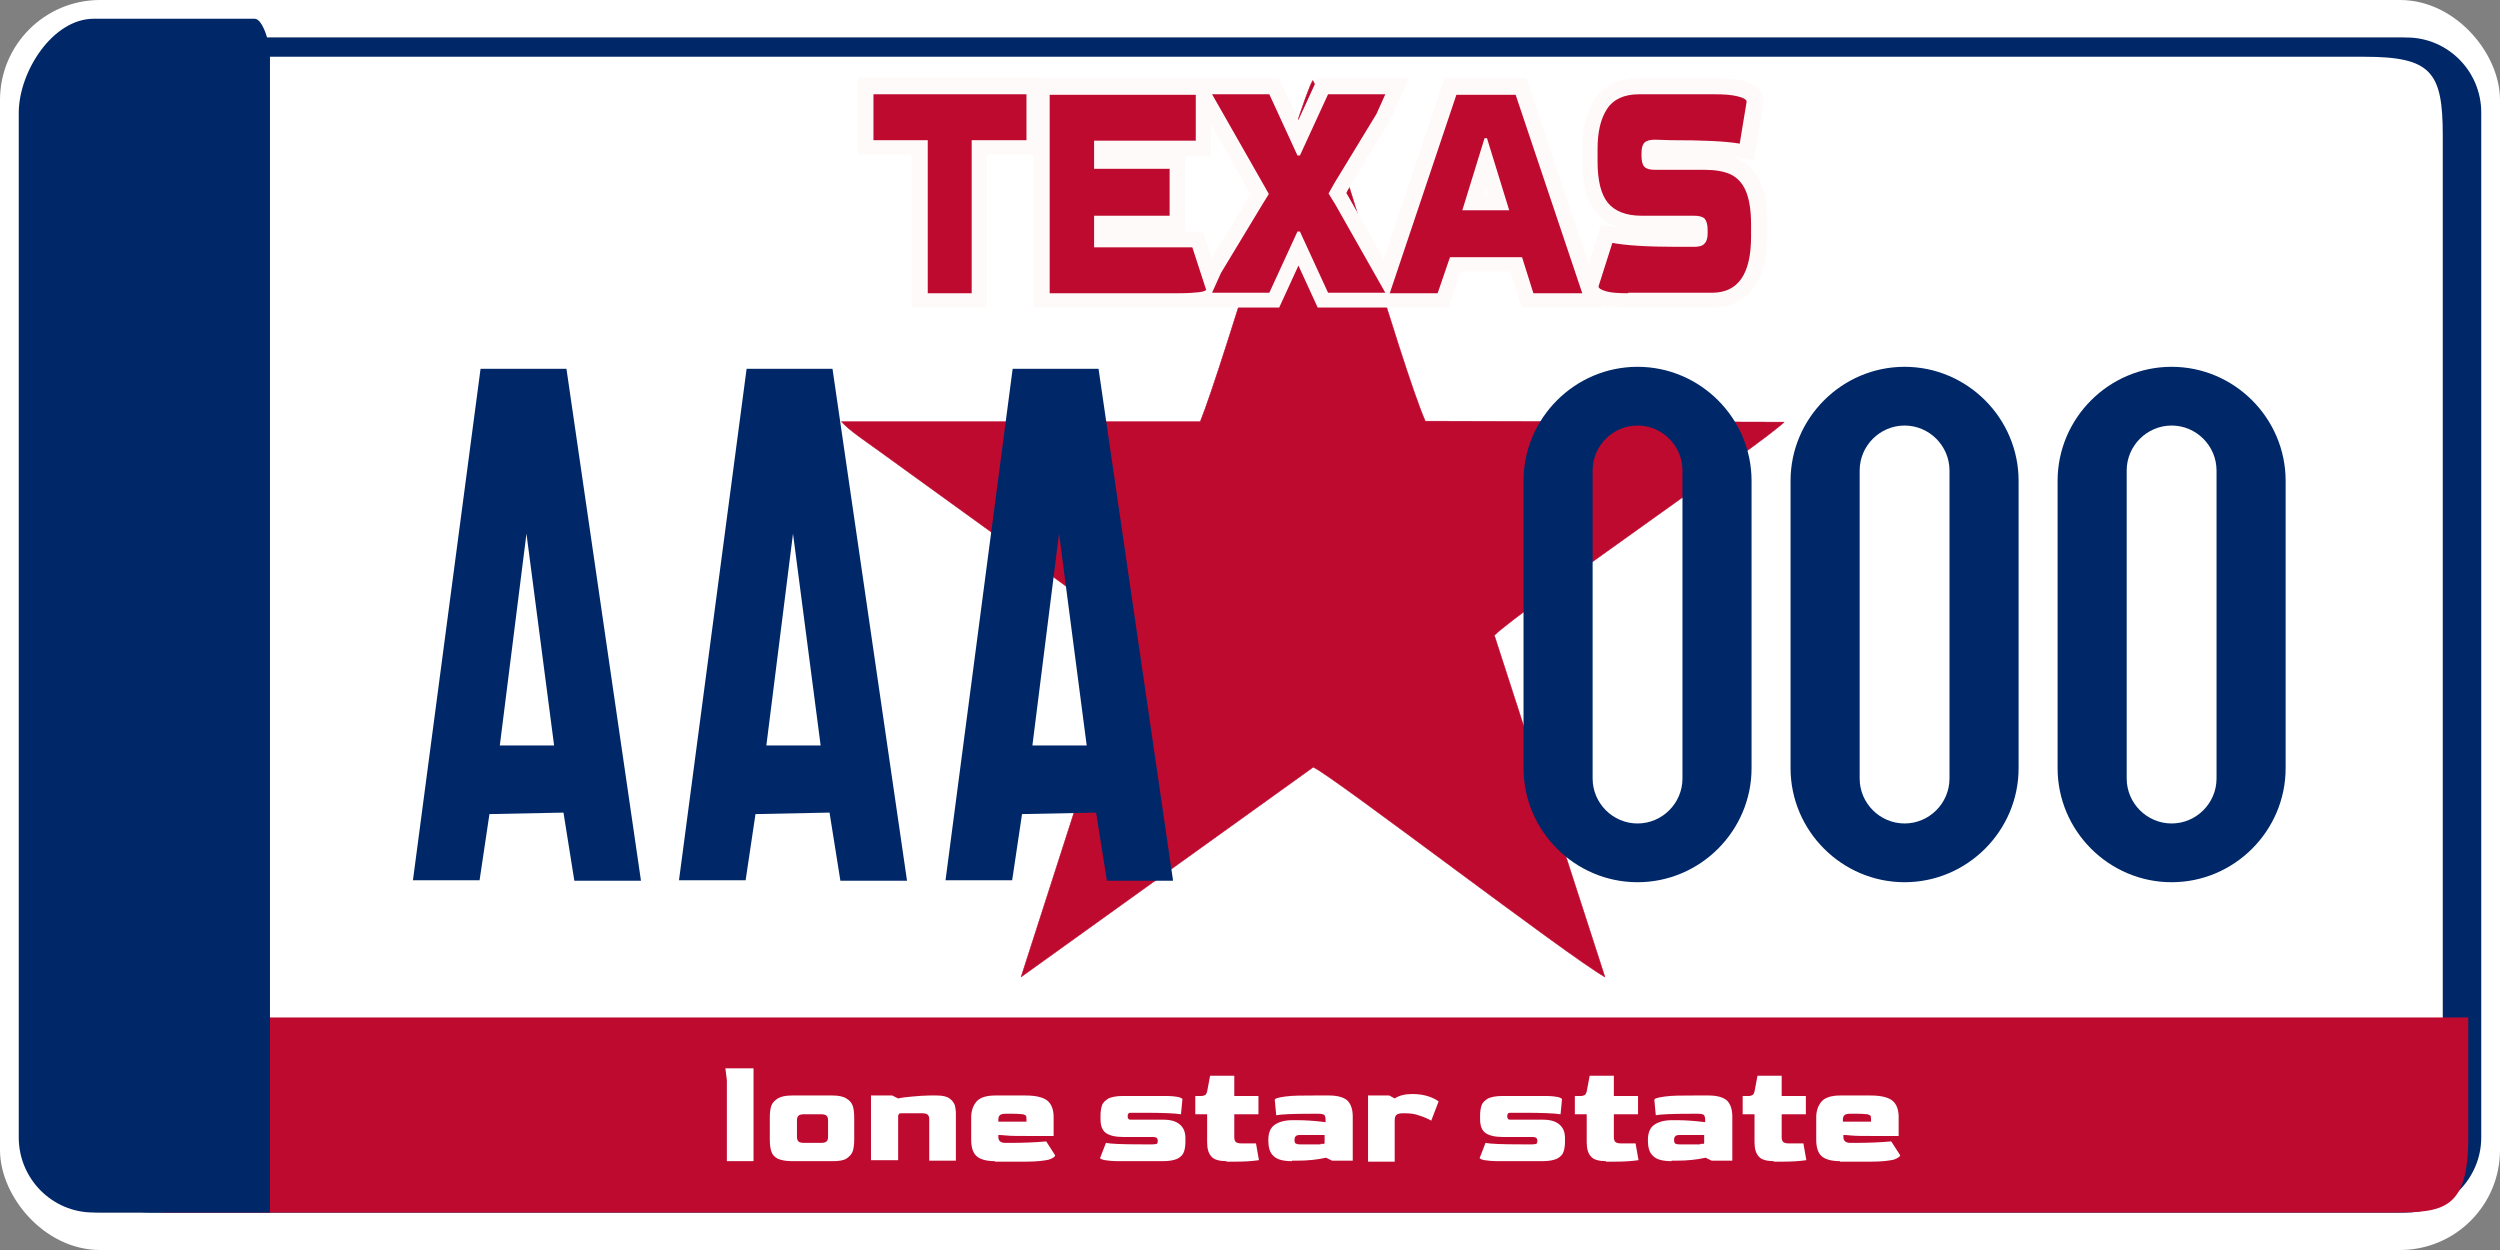 <svg width="400" height="200" viewBox="0 0 400 200" fill="none" xmlns="http://www.w3.org/2000/svg">
<rect x="0" y="0" width="400" height="200" fill="#808080" stroke="none"/>
<rect x="3" y="3" width="394" height="194" rx="13" stroke="white" stroke-width="6"/>
<path fill-rule="evenodd" clip-rule="evenodd" d="M24.004 6H385.075C391.63 6 397 11.372 397 18.007V181.993C397 188.55 391.63 194 385.075 194H24.004C17.449 194 12.079 188.629 12.079 181.993V17.928C12.079 11.371 17.449 6 24.004 6Z" fill="#002868"/>
<path fill-rule="evenodd" clip-rule="evenodd" d="M27.716 9.081H378.284C389 9.081 390.841 11.5 390.841 21.64V178.281C390.841 185.153 385.234 190.84 378.284 190.84H27.716C20.845 190.84 15.159 185.232 15.159 178.281V21.64C15.159 14.768 20.845 9.081 27.716 9.081Z" fill="white"/>
<path fill-rule="evenodd" clip-rule="evenodd" d="M192.035 67.455H134.62C135.884 68.877 138.411 70.536 140.149 71.8L169.211 92.812C171.344 94.392 172.923 95.498 174.977 96.998C177.03 98.578 179.162 99.763 180.979 101.58L163.367 156.321L210.121 122.75C213.28 124.171 251.109 153.161 256.795 156.321L239.104 101.659C242.974 97.788 282.462 70.615 285.463 67.534L228.048 67.376C224.02 58.056 212.253 16.269 210.041 12.872C208.146 15.795 195.668 58.45 192.035 67.455Z" fill="#BF0A30"/>
<path d="M192.035 67.455H134.62C135.884 68.877 138.411 70.536 140.149 71.8L169.211 92.812C171.344 94.392 172.923 95.498 174.977 96.998C177.03 98.578 179.162 99.763 180.979 101.58L163.367 156.321L210.121 122.75C213.28 124.171 251.109 153.161 256.795 156.321L239.104 101.659C242.974 97.788 282.462 70.615 285.463 67.534L228.048 67.376C224.02 58.056 212.253 16.269 210.041 12.872C208.146 15.795 195.668 58.45 192.035 67.455Z" stroke="#BF0A30" stroke-width="0.064" stroke-miterlimit="22.926" stroke-linecap="round" stroke-linejoin="round"/>
<path fill-rule="evenodd" clip-rule="evenodd" d="M26.215 162.798H394.921V181.993C394.921 193.5 391 194 382.996 194H26.215C25.031 194 24.083 193.052 24.083 191.867V165.01C24.083 163.746 25.031 162.798 26.215 162.798Z" fill="#BF0A30"/>
<path fill-rule="evenodd" clip-rule="evenodd" d="M15.004 3H40.747C42.09 3 43.195 7.106 43.195 8.449V194H14.925C8.37 194 3 188.629 3 181.993V17.928C3.079 11.371 8.449 3 15.004 3Z" fill="#002868"/>
<path fill-rule="evenodd" clip-rule="evenodd" d="M254.188 42.257L256.163 35.938L258.374 36.333C258.611 36.412 258.769 36.412 259.006 36.412C257.663 35.938 256.4 35.227 255.373 33.963C253.557 31.751 253.162 28.513 253.162 25.748V23.773C253.162 21.087 253.636 18.323 255.057 16.032C256.716 13.504 259.322 12.477 262.323 12.477H274.406C275.828 12.477 277.249 12.556 278.671 12.873C280.329 13.267 282.146 14.136 282.146 16.111V16.348L280.645 25.669L278.197 25.274C278.039 25.274 277.802 25.195 277.644 25.195C277.802 25.274 277.96 25.353 278.118 25.432C279.855 26.222 281.04 27.644 281.751 29.303C282.619 31.277 282.777 33.647 282.777 35.701V37.676C282.777 40.441 282.383 43.521 280.724 45.891C279.145 48.182 276.696 49.209 273.932 49.209H260.428C259.164 49.209 257.663 49.13 256.4 48.892L256.479 49.209H243.448L241.631 43.442H233.734L231.76 49.209H210.831L207.751 42.494L204.671 49.209H190.14C189.587 49.209 189.034 49.209 188.481 49.209H165.342V24.721H157.918V49.209H145.835V24.721H137.148V12.398H166.684V12.477H204.671L207.751 19.192L210.831 12.477H225.442L222.362 19.35L215.649 30.409L215.412 30.882L215.649 31.277L221.414 41.467L231.128 12.477H244.238L254.188 42.257ZM193.773 19.903V25.037H189.587V37.044H177.504H192.509L193.852 41.309L199.854 31.436L200.091 31.041L199.775 30.567L193.773 19.903ZM238.078 31.198L237.762 30.093L237.446 31.198H238.078Z" fill="#FFFAFA"/>
<path d="M148.441 22.43H139.754V15.084H164.236V22.43H155.47V46.918H148.441V22.43ZM167.948 15.163H191.324V22.509H175.056V27.012H187.139V34.516H175.056V39.571H190.772L192.983 46.365C192.904 46.523 192.509 46.681 191.798 46.76C191.088 46.839 190.061 46.918 188.56 46.918H167.948V15.163ZM195.352 43.679L201.986 32.699L203.013 31.04L201.986 29.224L193.931 15.084H203.092L207.593 24.879H207.988L212.49 15.084H221.651L220.229 18.244L213.595 29.145L212.569 30.961L213.595 32.62L221.651 46.839H212.49L207.988 37.044H207.593L203.092 46.839H193.931L195.352 43.679ZM233.023 15.163H242.5L253.162 46.918H245.343L243.527 41.151H231.997L230.022 46.918H222.362L233.023 15.163ZM241.474 33.647L237.92 22.114H237.525L233.971 33.647H241.474ZM260.507 46.918C258.927 46.918 257.742 46.839 256.953 46.602C256.163 46.365 255.768 46.128 255.768 45.812L257.979 38.861C260.033 39.255 263.429 39.492 268.246 39.492H271.089C271.879 39.492 272.432 39.335 272.748 38.94C273.064 38.624 273.221 38.071 273.221 37.36V36.807C273.221 35.938 273.064 35.385 272.748 34.99C272.432 34.674 271.879 34.516 271.01 34.516H262.639C260.191 34.516 258.374 33.805 257.269 32.462C256.163 31.119 255.61 28.908 255.61 25.827V23.852C255.61 21.166 256.084 19.034 257.111 17.454C258.137 15.874 259.875 15.084 262.244 15.084H274.327C275.749 15.084 277.012 15.163 277.96 15.4C278.987 15.637 279.461 15.953 279.461 16.269L278.355 22.983C276.065 22.588 272.353 22.43 267.377 22.43L264.771 22.351C263.981 22.351 263.429 22.509 263.113 22.825C262.797 23.141 262.639 23.694 262.639 24.563V24.958C262.639 25.748 262.797 26.38 263.113 26.696C263.429 27.012 263.981 27.17 264.771 27.17H272.748C274.406 27.17 275.828 27.407 276.854 27.881C277.881 28.355 278.75 29.224 279.303 30.487C279.855 31.751 280.171 33.568 280.171 35.859V37.834C280.171 43.837 278.118 46.839 273.932 46.839H260.507V46.918Z" fill="#BF0A30"/>
<path fill-rule="evenodd" clip-rule="evenodd" d="M76.89 59.003H90.631L102.556 140.918H91.895L90.157 130.017L78.311 130.254L76.732 140.839H66.07L76.89 59.003ZM84.234 85.386L88.657 119.274H79.97L84.234 85.386Z" fill="#002868"/>
<path fill-rule="evenodd" clip-rule="evenodd" d="M119.457 59.003H133.199L145.124 140.918H134.462L132.725 130.017L120.879 130.254L119.299 140.839H108.638L119.457 59.003ZM126.881 85.386L131.303 119.274H122.616L126.881 85.386Z" fill="#002868"/>
<path fill-rule="evenodd" clip-rule="evenodd" d="M162.025 59.003H175.766L187.692 140.918H177.109L175.372 130.017L163.525 130.254L161.946 140.839H151.284L162.025 59.003ZM169.448 85.386L173.871 119.274H165.184L169.448 85.386Z" fill="#002868"/>
<path fill-rule="evenodd" clip-rule="evenodd" d="M262.007 58.688C272.037 58.688 280.25 66.903 280.25 76.934V122.908C280.25 132.939 272.037 141.155 262.007 141.155C251.977 141.155 243.764 132.939 243.764 122.908V76.934C243.764 66.903 251.977 58.688 262.007 58.688ZM262.007 68.087C265.956 68.087 269.194 71.326 269.194 75.276V124.566C269.194 128.516 265.956 131.755 262.007 131.755C258.058 131.755 254.82 128.516 254.82 124.566V75.276C254.82 71.326 258.058 68.087 262.007 68.087Z" fill="#002868"/>
<path fill-rule="evenodd" clip-rule="evenodd" d="M304.733 58.688C314.762 58.688 322.976 66.903 322.976 76.934V122.908C322.976 132.939 314.762 141.155 304.733 141.155C294.703 141.155 286.489 132.939 286.489 122.908V76.934C286.489 66.903 294.703 58.688 304.733 58.688ZM304.733 68.087C308.681 68.087 311.919 71.326 311.919 75.276V124.566C311.919 128.516 308.681 131.755 304.733 131.755C300.784 131.755 297.546 128.516 297.546 124.566V75.276C297.546 71.326 300.784 68.087 304.733 68.087Z" fill="#002868"/>
<path fill-rule="evenodd" clip-rule="evenodd" d="M347.458 58.688C357.488 58.688 365.701 66.903 365.701 76.934V122.908C365.701 132.939 357.488 141.155 347.458 141.155C337.428 141.155 329.215 132.939 329.215 122.908V76.934C329.215 66.903 337.428 58.688 347.458 58.688ZM347.458 68.087C351.407 68.087 354.645 71.326 354.645 75.276V124.566C354.645 128.516 351.407 131.755 347.458 131.755C343.509 131.755 340.271 128.516 340.271 124.566V75.276C340.271 71.326 343.509 68.087 347.458 68.087Z" fill="#002868"/>
<path d="M116.298 172.83L116.061 170.935H120.563V185.785H116.298V172.83ZM126.723 185.785C125.696 185.785 124.986 185.627 124.433 185.39C123.88 185.074 123.564 184.758 123.406 184.205C123.248 183.731 123.169 183.099 123.169 182.309V178.755C123.169 178.044 123.248 177.412 123.406 176.938C123.564 176.464 123.959 176.069 124.433 175.753C124.986 175.437 125.696 175.279 126.723 175.279H133.199C134.147 175.279 134.936 175.437 135.41 175.753C135.963 176.069 136.279 176.464 136.437 176.938C136.595 177.412 136.674 178.044 136.674 178.755V182.309C136.674 183.099 136.595 183.731 136.437 184.205C136.279 184.679 135.884 185.074 135.41 185.39C134.857 185.706 134.147 185.785 133.199 185.785H126.723ZM131.382 182.862C131.777 182.862 132.093 182.783 132.251 182.625C132.409 182.467 132.488 182.23 132.488 181.915V179.229C132.488 178.913 132.409 178.676 132.251 178.518C132.093 178.36 131.777 178.281 131.382 178.281H128.618C128.223 178.281 127.908 178.36 127.75 178.518C127.592 178.676 127.513 178.913 127.513 179.229V181.915C127.513 182.23 127.592 182.467 127.75 182.625C127.908 182.783 128.223 182.862 128.618 182.862H131.382ZM139.359 175.279H142.755L143.703 175.753C144.334 175.595 145.203 175.516 146.072 175.437C147.019 175.358 147.888 175.279 148.678 175.279H149.863C150.81 175.279 151.521 175.437 151.916 175.753C152.39 176.069 152.627 176.464 152.785 176.859C152.864 177.254 152.943 177.728 152.943 178.202V185.706H148.678V179.071C148.678 178.755 148.599 178.518 148.441 178.36C148.283 178.202 147.967 178.123 147.572 178.123H144.413C144.097 178.123 143.94 178.123 143.861 178.202C143.782 178.281 143.703 178.439 143.703 178.597V185.627H139.359V175.279ZM159.182 185.785C157.76 185.785 156.733 185.469 156.181 184.916C155.628 184.363 155.391 183.494 155.391 182.309V178.755C155.391 177.728 155.707 176.859 156.26 176.227C156.812 175.595 157.839 175.279 159.261 175.279H164.078C165.816 175.279 167 175.595 167.632 176.148C168.264 176.701 168.58 177.57 168.58 178.755V181.756H164.473C162.893 181.756 161.709 181.756 160.998 181.678C160.287 181.599 159.892 181.598 159.734 181.598V181.915C159.734 182.546 160.129 182.862 160.84 182.862H161.551C163.683 182.862 165.658 182.783 167.395 182.625L168.817 184.837C168.817 185.074 168.501 185.311 167.79 185.548C167.079 185.706 165.894 185.864 164.236 185.864H159.182V185.785ZM164.236 179.545V179.229C164.236 178.913 164.236 178.676 164.157 178.518C164.078 178.439 163.92 178.36 163.683 178.281C163.446 178.281 162.972 178.202 162.183 178.202H160.84C160.445 178.202 160.129 178.281 159.971 178.439C159.813 178.597 159.734 178.834 159.734 179.15V179.466H164.236V179.545ZM178.925 185.785C177.978 185.785 177.267 185.706 176.793 185.627C176.319 185.548 176.082 185.39 176.003 185.311L176.951 182.862C177.662 183.02 179.557 183.099 182.716 183.099H184.375C184.77 183.099 185.006 183.02 185.085 183.02C185.164 182.941 185.243 182.783 185.243 182.546C185.243 182.309 185.164 182.151 185.085 182.072C185.006 181.993 184.77 181.915 184.375 181.915H179.636C178.452 181.915 177.504 181.678 176.951 181.283C176.319 180.809 176.082 180.098 176.082 178.992V178.518C176.082 177.886 176.161 177.333 176.319 176.859C176.477 176.385 176.872 176.069 177.346 175.753C177.899 175.516 178.609 175.358 179.636 175.358H186.586C187.455 175.358 188.087 175.437 188.481 175.516C188.876 175.595 189.113 175.753 189.192 175.832L188.955 178.281C188.008 178.123 185.954 178.044 182.953 178.044H181.295C180.9 178.044 180.663 178.044 180.584 178.123C180.505 178.202 180.426 178.36 180.426 178.597C180.426 178.834 180.505 178.992 180.584 179.071C180.663 179.15 180.9 179.15 181.295 179.15H186.112C187.297 179.15 188.166 179.387 188.797 179.94C189.429 180.493 189.666 181.203 189.666 182.151V182.625C189.666 183.257 189.587 183.889 189.429 184.284C189.271 184.758 188.955 185.074 188.402 185.39C187.85 185.627 187.139 185.785 186.112 185.785H178.925ZM196.221 185.785C195.115 185.785 194.247 185.548 193.852 185.074C193.378 184.6 193.141 183.81 193.141 182.783V178.281H191.246V175.358H192.193C192.509 175.358 192.667 175.279 192.825 175.2C192.983 175.121 193.062 174.884 193.141 174.647C193.22 174.252 193.378 173.383 193.615 172.119H197.485V175.358H201.354V178.281H197.485V181.915C197.485 182.309 197.563 182.546 197.721 182.704C197.879 182.862 198.195 182.941 198.59 182.941H200.959L201.433 185.627C200.328 185.785 199.143 185.864 197.721 185.864H196.221V185.785ZM206.725 185.785C205.382 185.785 204.355 185.548 203.803 184.995C203.171 184.442 202.934 183.652 202.934 182.388C202.934 181.282 203.25 180.493 203.882 180.019C204.513 179.545 205.461 179.229 206.804 179.229H207.514C208.699 179.229 210.2 179.308 212.095 179.545V179.15C212.095 178.834 212.016 178.597 211.937 178.439C211.779 178.281 211.463 178.202 210.989 178.202H209.805C206.883 178.202 204.987 178.281 204.197 178.439L203.96 175.99C203.96 175.753 204.513 175.595 205.698 175.437C206.883 175.279 208.383 175.279 210.278 175.279H212.648C214.069 175.279 215.096 175.595 215.649 176.148C216.202 176.78 216.439 177.57 216.439 178.676V185.706H213.122L212.174 185.232C210.752 185.548 209.252 185.706 207.593 185.706H206.725V185.785ZM211.305 183.02C211.542 183.02 211.7 183.02 211.779 183.02C211.858 183.02 211.937 182.941 211.937 182.862C211.937 182.783 211.937 182.625 211.937 182.388V181.598H207.988C207.672 181.598 207.435 181.677 207.356 181.756C207.198 181.914 207.119 182.072 207.119 182.388C207.119 182.704 207.198 182.862 207.277 182.941C207.435 183.02 207.593 183.099 207.988 183.099H211.305V183.02ZM218.966 175.279H222.283L223.151 175.753C223.862 175.279 224.81 175.042 225.995 175.042C227.021 175.042 227.89 175.2 228.601 175.437C229.311 175.674 229.864 175.99 230.18 176.227L228.996 179.308C228.601 179.071 227.969 178.755 227.179 178.518C226.389 178.202 225.6 178.123 224.731 178.123H224.494C224.02 178.123 223.625 178.202 223.467 178.36C223.23 178.518 223.151 178.834 223.151 179.308V185.864H218.887V175.279H218.966ZM239.657 185.785C238.709 185.785 237.999 185.706 237.525 185.627C237.051 185.548 236.814 185.39 236.735 185.311L237.683 182.862C238.394 183.02 240.289 183.099 243.448 183.099H245.106C245.501 183.099 245.738 183.02 245.817 183.02C245.896 182.941 245.975 182.783 245.975 182.546C245.975 182.309 245.896 182.151 245.817 182.072C245.738 181.993 245.501 181.915 245.106 181.915H240.368C239.183 181.915 238.236 181.678 237.683 181.283C237.051 180.809 236.814 180.098 236.814 178.992V178.518C236.814 177.886 236.893 177.333 237.051 176.859C237.209 176.385 237.604 176.069 238.078 175.753C238.63 175.516 239.341 175.358 240.368 175.358H247.318C248.186 175.358 248.818 175.437 249.213 175.516C249.608 175.595 249.845 175.753 249.924 175.832L249.687 178.281C248.739 178.123 246.686 178.044 243.685 178.044H242.026C241.632 178.044 241.395 178.044 241.316 178.123C241.237 178.202 241.158 178.36 241.158 178.597C241.158 178.834 241.237 178.992 241.316 179.071C241.395 179.15 241.632 179.15 242.026 179.15H246.844C248.029 179.15 248.897 179.387 249.529 179.94C250.161 180.493 250.398 181.203 250.398 182.151V182.625C250.398 183.257 250.319 183.889 250.161 184.284C250.003 184.758 249.687 185.074 249.134 185.39C248.581 185.627 247.871 185.785 246.844 185.785H239.657ZM256.953 185.785C255.847 185.785 254.978 185.548 254.583 185.074C254.11 184.6 253.873 183.81 253.873 182.783V178.281H251.977V175.358H252.925C253.241 175.358 253.399 175.279 253.557 175.2C253.715 175.121 253.794 174.884 253.873 174.647C253.952 174.252 254.11 173.383 254.347 172.119H258.216V175.358H262.086V178.281H258.216V181.915C258.216 182.309 258.295 182.546 258.453 182.704C258.611 182.862 258.927 182.941 259.322 182.941H261.691L262.165 185.627C261.059 185.785 259.875 185.864 258.453 185.864H256.953V185.785ZM267.456 185.785C266.114 185.785 265.087 185.548 264.534 184.995C263.902 184.442 263.666 183.652 263.666 182.388C263.666 181.282 263.982 180.493 264.613 180.019C265.245 179.545 266.193 179.229 267.535 179.229H268.246C269.431 179.229 270.931 179.308 272.827 179.545V179.15C272.827 178.834 272.748 178.597 272.669 178.439C272.511 178.281 272.195 178.202 271.721 178.202H270.536C267.614 178.202 265.719 178.281 264.929 178.439L264.692 175.99C264.692 175.753 265.245 175.595 266.43 175.437C267.614 175.279 269.115 175.279 271.01 175.279H273.38C274.801 175.279 275.828 175.595 276.381 176.148C276.933 176.78 277.17 177.57 277.17 178.676V185.706H273.853L272.906 185.232C271.484 185.548 269.984 185.706 268.325 185.706H267.456V185.785ZM272.037 183.02C272.274 183.02 272.432 183.02 272.511 183.02C272.59 183.02 272.669 182.941 272.669 182.862C272.669 182.783 272.669 182.625 272.669 182.388V181.598H268.72C268.404 181.598 268.167 181.677 268.088 181.756C267.93 181.914 267.851 182.072 267.851 182.388C267.851 182.704 267.93 182.862 268.009 182.941C268.088 183.02 268.325 183.099 268.72 183.099H272.037V183.02ZM283.804 185.785C282.699 185.785 281.83 185.548 281.435 185.074C280.961 184.6 280.724 183.81 280.724 182.783V178.281H278.829V175.358H279.776C280.092 175.358 280.25 175.279 280.408 175.2C280.566 175.121 280.645 174.884 280.724 174.647C280.803 174.252 280.961 173.383 281.198 172.119H285.068V175.358H288.938V178.281H285.068V181.915C285.068 182.309 285.147 182.546 285.305 182.704C285.463 182.862 285.779 182.941 286.173 182.941H288.543L289.016 185.627C287.911 185.785 286.726 185.864 285.305 185.864H283.804V185.785ZM294.387 185.785C292.965 185.785 291.939 185.469 291.386 184.916C290.833 184.363 290.596 183.494 290.596 182.309V178.755C290.596 177.728 290.912 176.859 291.465 176.227C292.018 175.595 293.044 175.279 294.466 175.279H299.283C301.021 175.279 302.205 175.595 302.837 176.148C303.469 176.701 303.785 177.57 303.785 178.755V181.756H299.678C298.099 181.756 296.914 181.756 296.203 181.678C295.493 181.599 295.098 181.598 294.94 181.598V181.915C294.94 182.546 295.335 182.862 296.045 182.862H296.756C298.888 182.862 300.863 182.783 302.6 182.625L304.022 184.837C304.022 185.074 303.627 185.311 302.995 185.548C302.284 185.706 301.1 185.864 299.441 185.864H294.387V185.785ZM299.362 179.545V179.229C299.362 178.913 299.362 178.676 299.283 178.518C299.204 178.439 299.046 178.36 298.809 178.281C298.572 178.281 298.099 178.202 297.309 178.202H295.966C295.571 178.202 295.256 178.281 295.098 178.439C294.94 178.597 294.861 178.834 294.861 179.15V179.466H299.362V179.545Z" fill="white"/>
</svg>
